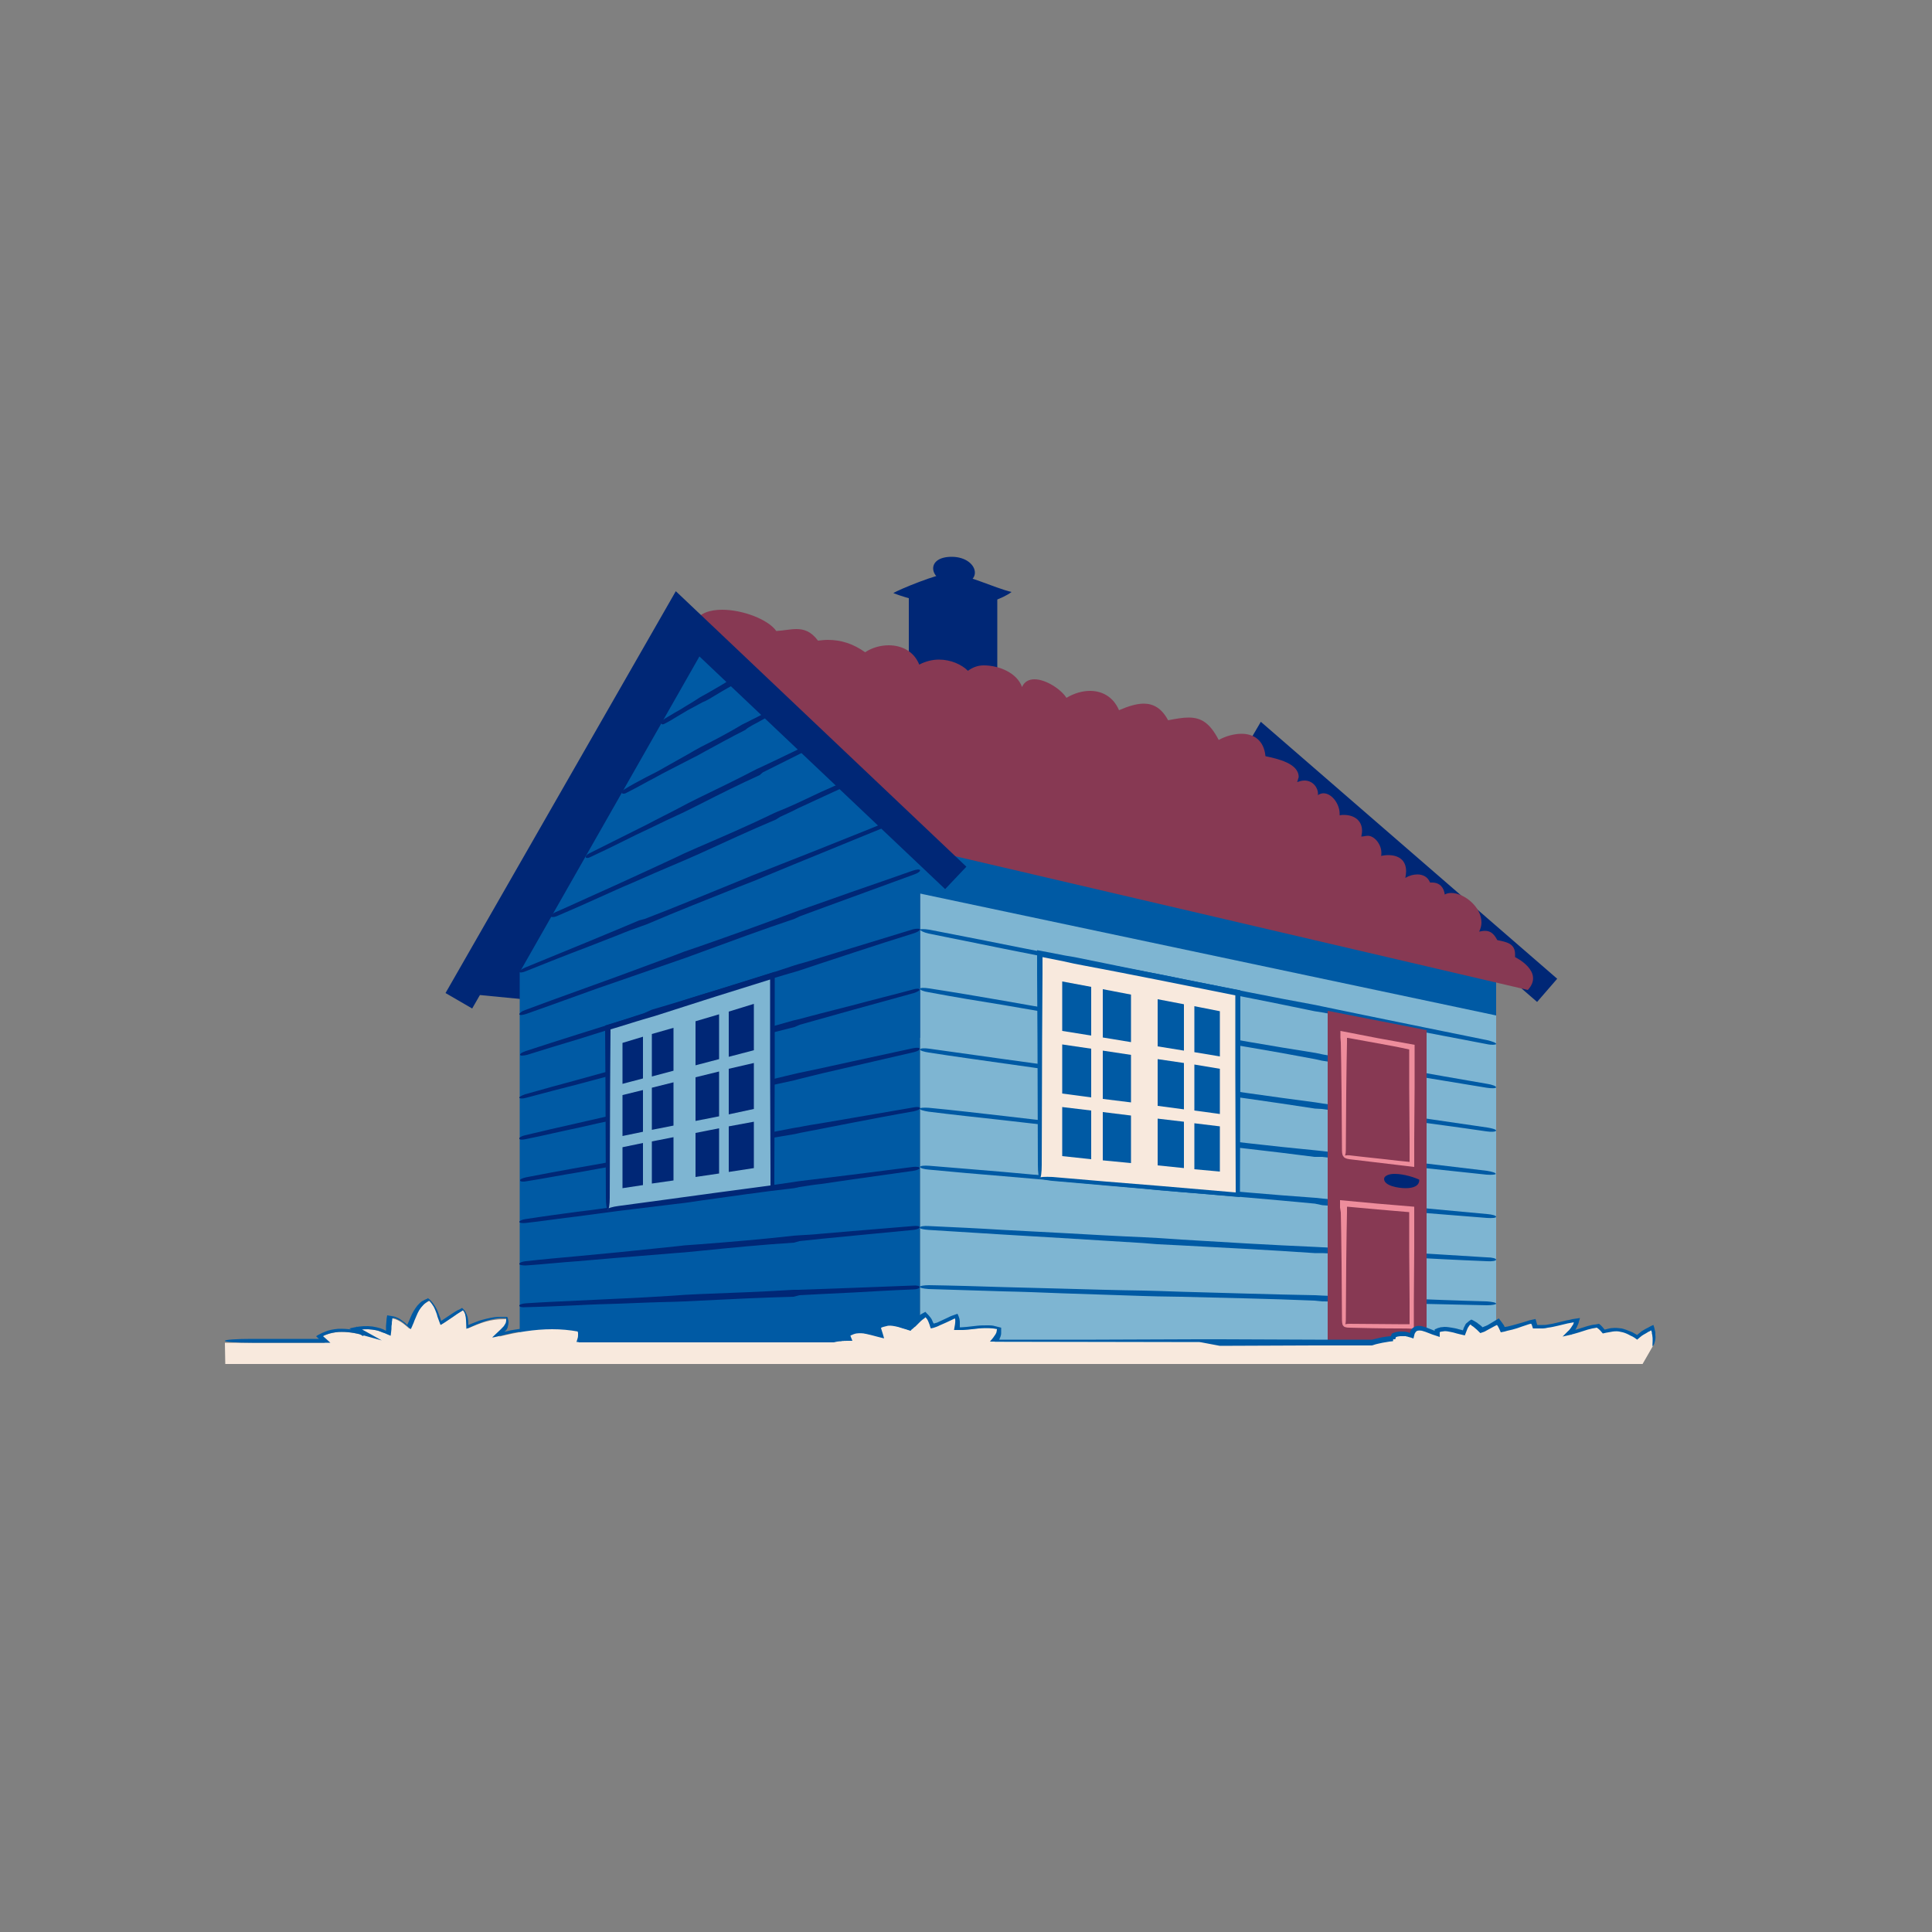 <?xml version="1.0" encoding="utf-8"?>
<!-- Generator: Adobe Illustrator 27.6.1, SVG Export Plug-In . SVG Version: 6.00 Build 0)  -->
<svg version="1.1" id="Layer_1" xmlns="http://www.w3.org/2000/svg" xmlns:xlink="http://www.w3.org/1999/xlink" x="0px" y="0px"
	 viewBox="0 0 500 500" style="enable-background:new 0 0 500 500;" xml:space="preserve">
<rect x="0" y="0" width="500" height="500" fill="#808080" stroke="none"/>
<style type="text/css">
	.st0{fill:#002776;}
	.st1{fill:#7EB5D2;}
	.st2{fill:none;}
	.st3{fill:#005AA4;}
	.st4{fill:#873953;}
	.st5{fill:#EE8D9C;}
	.st6{fill:#F8E9DD;}
</style>
<g>
	<g>
		<g>
			<g>
				<path class="st0" d="M235.2,180.7v-27.1l8.3-3.5c-1.3-0.8-2-1.9-2-3c0-1.6,1.5-3,4.8-3c3.7,0,6,2.1,6,4.1c0,1-0.6,2-2,2.5
					l7.8,1.8v29"/>
			</g>
			<g>
				<path class="st0" d="M244.2,157.3c-4.3-1.4-8.9-2.2-13-3.8c1.3-0.9,11.7-5.1,14.2-5.1c0,0,0,0,0.1,0c4.6,0.1,11.6,3.7,16.3,4.8
					c-2.7,2-6.7,2.9-10,4"/>
			</g>
		</g>
		<g>
			<path class="st0" d="M123,257.4l186.1,18.1l-124.3-104c0,0-7.1-15.6-9-12.1"/>
		</g>
		<g>
			<polygon class="st0" points="397.8,259.3 328.4,199.2 302,244.2 295.1,240.1 326.3,186.8 403,253.3 			"/>
		</g>
		<g>
			<g>
				<polygon class="st1" points="387.2,348.5 238.1,348.5 238.1,209.8 387.2,247.9 				"/>
			</g>
			<g>
				<g>
					<line class="st2" x1="238.3" y1="224.3" x2="237.9" y2="226.1"/>
				</g>
				<g>
					<line class="st2" x1="387" y1="260" x2="387.4" y2="258.1"/>
				</g>
				<g>
					<path class="st3" d="M342,249.6c2.8,0.6,5.5,1.2,8.2,1.8l11.9,2.6c7.5,1.7,15,3.3,22.5,5c1.3,0.3,2.4,0.3,2.5,0
						c0.1-0.3-1-0.7-2.3-1c-7.5-1.7-15.1-3.5-22.6-5.3l-11.7-2.7c-2.7-0.6-5.5-1.3-8.2-1.9l-1.9-0.5c-11.5-2.5-23.3-5.2-34.7-7.8
						l-5.9-1.4l-3.8-0.8c-7-1.5-14-3.1-21.1-4.6c-5.1-1.1-10.1-2.3-15.2-3.4c-6.3-1.4-12.8-2.9-19.3-4.3c-1.3-0.3-2.4-0.3-2.5,0
						s0.9,0.7,2.2,1c6.4,1.5,13,3,19.3,4.4c5,1.1,10.1,2.3,15.1,3.5c7,1.6,14.1,3.3,21.1,4.9l3.7,0.9l6,1.3
						c11.4,2.5,23.2,5.1,34.7,7.9L342,249.6z"/>
				</g>
			</g>
			<g>
				<g>
					<line class="st2" x1="238.3" y1="239.7" x2="237.9" y2="241.5"/>
				</g>
				<g>
					<line class="st2" x1="387" y1="271.1" x2="387.4" y2="269.3"/>
				</g>
				<g>
					<path class="st3" d="M342.1,262c2.8,0.5,5.5,1,8.2,1.6l11.9,2.3c7.5,1.4,15,2.9,22.5,4.3c1.3,0.3,2.4,0.2,2.5,0
						c0.1-0.3-1-0.7-2.3-1c-7.5-1.5-15.1-3.1-22.6-4.6l-11.7-2.4c-2.7-0.6-5.5-1.1-8.2-1.7l-1.9-0.4c-11.5-2.1-23.3-4.5-34.7-6.8
						l-5.9-1.2l-3.8-0.7c-7-1.3-14-2.7-21.1-4c-5.1-1-10.1-2-15.2-3c-6.3-1.3-12.8-2.5-19.3-3.8c-1.3-0.2-2.4-0.2-2.4,0
						s0.9,0.7,2.2,1c6.4,1.3,13,2.6,19.3,3.9c5,1,10.1,2,15.1,3c7,1.4,14.1,2.9,21.1,4.3l3.7,0.8l6,1.2c11.4,2.2,23.2,4.5,34.7,6.9
						L342.1,262z"/>
				</g>
			</g>
			<g>
				<g>
					<line class="st2" x1="238.2" y1="255.1" x2="237.9" y2="256.9"/>
				</g>
				<g>
					<line class="st2" x1="387" y1="282.3" x2="387.3" y2="280.5"/>
				</g>
				<g>
					<path class="st3" d="M342.1,274.5c2.7,0.4,5.5,0.9,8.2,1.3l11.9,2c7.5,1.2,15,2.5,22.5,3.7c1.3,0.2,2.4,0.2,2.5-0.1
						c0-0.3-1-0.7-2.3-0.9c-7.5-1.3-15.1-2.6-22.6-4l-11.7-2.1c-2.7-0.5-5.5-1-8.2-1.5l-1.9-0.4c-11.5-1.8-23.3-3.9-34.7-5.9l-5.9-1
						l-3.8-0.6c-7-1.1-14-2.3-21.1-3.4c-5.1-0.8-10.1-1.7-15.2-2.6c-6.3-1.1-12.8-2.2-19.3-3.2c-1.3-0.2-2.4-0.2-2.4,0.1
						c0,0.3,0.9,0.7,2.3,0.9c6.4,1.2,13,2.3,19.3,3.3c5,0.9,10.1,1.7,15.1,2.6c7,1.2,14.1,2.5,21.1,3.7l3.7,0.7l6,1
						c11.4,1.9,23.2,3.8,34.7,6L342.1,274.5z"/>
				</g>
			</g>
			<g>
				<g>
					<line class="st2" x1="238.2" y1="270.5" x2="238" y2="272.3"/>
				</g>
				<g>
					<line class="st2" x1="387.1" y1="293.5" x2="387.3" y2="291.6"/>
				</g>
				<g>
					<path class="st3" d="M342.1,287c2.7,0.4,5.5,0.7,8.2,1.1l11.9,1.6c7.5,1,15,2,22.5,3.1c1.3,0.2,2.4,0.1,2.5-0.2
						c0-0.3-1-0.6-2.3-0.8c-7.5-1.1-15.1-2.2-22.6-3.3l-11.7-1.7c-2.7-0.4-5.5-0.8-8.2-1.2l-1.9-0.3c-11.5-1.5-23.3-3.2-34.7-4.9
						l-5.9-0.9l-3.8-0.5c-7-0.9-14-1.9-21.1-2.8c-5.1-0.7-10.1-1.4-15.2-2.1c-6.3-0.9-12.8-1.8-19.3-2.7c-1.3-0.2-2.4-0.1-2.4,0.2
						s1,0.6,2.3,0.8c6.4,1,13,1.9,19.3,2.8c5,0.7,10.1,1.4,15.1,2.2c7,1,14.1,2.1,21.1,3.1l3.7,0.6l6,0.8c11.4,1.6,23.1,3.2,34.7,5
						L342.1,287z"/>
				</g>
			</g>
			<g>
				<g>
					<line class="st2" x1="238.2" y1="285.9" x2="238" y2="287.8"/>
				</g>
				<g>
					<line class="st2" x1="387.1" y1="304.7" x2="387.3" y2="302.8"/>
				</g>
				<g>
					<path class="st3" d="M342.1,299.4c2.7,0.3,5.5,0.6,8.2,0.9l11.9,1.3c7.5,0.8,15,1.6,22.5,2.4c1.3,0.1,2.4,0,2.4-0.2
						c0-0.3-1-0.6-2.3-0.8c-7.5-0.9-15.1-1.8-22.6-2.7l-11.7-1.4c-2.7-0.3-5.5-0.7-8.2-1l-1.9-0.2c-11.5-1.1-23.3-2.5-34.7-3.9
						l-5.9-0.7l-3.8-0.4c-7-0.7-14-1.5-21.1-2.2c-5.1-0.5-10.1-1.1-15.2-1.7c-6.3-0.7-12.8-1.5-19.3-2.1c-1.3-0.1-2.4,0-2.4,0.2
						c0,0.3,1,0.6,2.3,0.8c6.4,0.8,13,1.5,19.3,2.2c5,0.6,10.1,1.1,15.1,1.8c7,0.8,14.1,1.7,21.1,2.5l3.7,0.5l6,0.7
						c11.4,1.2,23.1,2.5,34.7,4L342.1,299.4z"/>
				</g>
			</g>
			<g>
				<g>
					<line class="st2" x1="238.2" y1="301.3" x2="238" y2="303.2"/>
				</g>
				<g>
					<line class="st2" x1="387.1" y1="315.9" x2="387.3" y2="314"/>
				</g>
				<g>
					<path class="st3" d="M342.2,311.9c2.7,0.2,5.5,0.4,8.2,0.6l11.9,0.9c7.5,0.6,15,1.2,22.5,1.8c1.3,0.1,2.4,0,2.4-0.3
						c0-0.3-1-0.6-2.3-0.7c-7.5-0.7-15.1-1.4-22.6-2.1l-11.7-1.1c-2.7-0.3-5.5-0.5-8.2-0.8l-1.9-0.2c-11.5-0.8-23.3-1.9-34.7-2.9
						l-5.9-0.5l-3.8-0.3c-7-0.5-14-1.1-21.1-1.7c-5.1-0.4-10.1-0.8-15.2-1.3c-6.3-0.5-12.8-1.1-19.3-1.6c-1.3-0.1-2.4,0-2.4,0.3
						s1,0.6,2.3,0.7c6.4,0.6,13,1.2,19.3,1.7c5,0.4,10.1,0.9,15.1,1.3c7,0.6,14.1,1.3,21.1,1.9l3.7,0.4l6,0.5
						c11.4,0.9,23.1,1.9,34.7,3L342.2,311.9z"/>
				</g>
			</g>
			<g>
				<g>
					<line class="st2" x1="238.1" y1="316.7" x2="238" y2="318.6"/>
				</g>
				<g>
					<line class="st2" x1="387.1" y1="327.1" x2="387.2" y2="325.2"/>
				</g>
				<g>
					<path class="st3" d="M342.2,324.3c2.7,0.1,5.5,0.3,8.2,0.4l11.9,0.6c7.5,0.4,15,0.8,22.5,1.1c1.3,0.1,2.4-0.1,2.4-0.4
						c0-0.3-1-0.6-2.4-0.6c-7.5-0.5-15.1-0.9-22.6-1.4l-11.7-0.7c-2.7-0.2-5.5-0.4-8.2-0.5l-1.9-0.1c-11.5-0.5-23.3-1.2-34.7-1.9
						l-5.9-0.4l-3.8-0.2c-7-0.3-14-0.7-21.1-1.1c-5.1-0.3-10.1-0.5-15.2-0.8c-6.3-0.4-12.8-0.7-19.3-1c-1.3-0.1-2.4,0.1-2.4,0.4
						c0,0.3,1,0.5,2.3,0.6c6.4,0.4,13,0.8,19.3,1.2c5,0.3,10.1,0.6,15.1,0.9c7,0.4,14.1,0.9,21.1,1.3l3.7,0.3l6,0.3
						c11.4,0.6,23.1,1.2,34.7,2L342.2,324.3z"/>
				</g>
			</g>
			<g>
				<g>
					<line class="st2" x1="238.1" y1="332.1" x2="238.1" y2="334"/>
				</g>
				<g>
					<line class="st2" x1="387.2" y1="338.2" x2="387.2" y2="336.3"/>
				</g>
				<g>
					<path class="st3" d="M342.2,336.8c2.7,0,5.5,0.1,8.2,0.2l11.9,0.3c7.5,0.2,15,0.3,22.5,0.5c1.3,0,2.4-0.2,2.4-0.4
						c0-0.3-1-0.5-2.4-0.6c-7.5-0.2-15.1-0.5-22.6-0.8l-11.7-0.4c-2.7-0.1-5.5-0.2-8.2-0.3l-1.9-0.1c-11.5-0.2-23.3-0.6-34.7-0.9
						l-5.9-0.2l-3.8-0.1c-7-0.1-14-0.3-21.1-0.5c-5.1-0.1-10.1-0.3-15.2-0.4c-6.3-0.2-12.8-0.4-19.3-0.5c-1.3,0-2.3,0.2-2.4,0.4
						c0,0.3,1,0.5,2.3,0.6c6.4,0.2,13,0.4,19.3,0.6c5,0.1,10.1,0.3,15.1,0.5c7,0.2,14.1,0.5,21.1,0.7l3.7,0.1l6,0.1
						c11.4,0.3,23.1,0.5,34.7,1L342.2,336.8z"/>
				</g>
			</g>
			<g>
				<g>
					<line class="st2" x1="238.1" y1="347.5" x2="238.1" y2="349.4"/>
				</g>
				<g>
					<line class="st2" x1="387.2" y1="349.4" x2="387.2" y2="347.5"/>
				</g>
				<g>
					<path class="st3" d="M342.2,349.2c2.7,0,5.5-0.1,8.2-0.1l11.9-0.1c7.5,0,15-0.1,22.5-0.1c1.3,0,2.4-0.2,2.4-0.5
						s-1.1-0.5-2.4-0.5c-7.5,0-15.1-0.1-22.6-0.1l-11.7-0.1c-2.7,0-5.5,0-8.2-0.1l-1.9,0c-11.5,0.2-23.3,0.1-34.7,0.1l-5.9,0l-3.8,0
						c-7,0.1-14,0.1-21.1,0.1c-5.1,0-10.1,0-15.2,0c-6.3,0-12.8,0-19.2,0.1c-1.3,0-2.3,0.2-2.3,0.5s1,0.5,2.3,0.5
						c6.4,0.1,13,0.1,19.3,0.1c5,0,10.1,0,15.1,0c7,0,14.1,0.1,21.1,0.1l3.7,0l6,0c11.4-0.1,23.1-0.1,34.7,0.1L342.2,349.2z"/>
				</g>
			</g>
			<g>
				<g>
					<polygon class="st4" points="343.6,348.5 369.2,348.5 369.2,266.6 343.6,261.6 					"/>
				</g>
				<g>
					<g>
						<line class="st2" x1="347.9" y1="298.3" x2="347.7" y2="300.2"/>
					</g>
					<g>
						<line class="st2" x1="346.8" y1="299.3" x2="348.7" y2="299.3"/>
					</g>
					<g>
						<path class="st5" d="M347,269.8c0,1.8,0.1,3.6,0.1,5.4l0.1,7.8l0.1,14.7c0,0.9,0.2,1.6,0.5,1.6s0.5-0.7,0.5-1.6l0.1-14.8
							l0.1-7.7l0.1-5.4l0-0.6l0-0.3c0-0.1,0-0.1,0-0.1l0-0.2l0.2,0l1.1,0.2l2.2,0.4l4.4,0.8c2.8,0.5,5.5,1,8.2,1.6
							c0,1.1,0,2.2,0,3.2l0,3.9l0,2.5c0,4.6,0.1,9.2,0.1,13.8l0,5.7l-3-0.3c-4.1-0.5-8.4-0.9-12.5-1.4c-0.9-0.1-1.6,0.1-1.6,0.3
							s0.6,0.6,1.5,0.7c4.2,0.5,8.4,1,12.6,1.5c1.4,0.2,2.8,0.3,4.2,0.5c0-2.3,0-4.6,0-7l0.1-13.8l0-2.4l0-3.9c0-1.5,0-2.9,0-4.5
							c-3.1-0.6-6.3-1.1-9.4-1.7c-3.3-0.6-6.5-1.3-9.8-1.9c0,0.6,0,1.1,0,1.7L347,269.8z"/>
					</g>
				</g>
				<g>
					<g>
						<line class="st2" x1="347.8" y1="342.2" x2="347.7" y2="344.1"/>
					</g>
					<g>
						<line class="st2" x1="346.8" y1="343.2" x2="348.7" y2="343.2"/>
					</g>
					<g>
						<path class="st5" d="M347,313.8c0,1.8,0.1,3.6,0.1,5.4l0.1,7.7l0.1,14.7c0,0.9,0.2,1.6,0.5,1.6s0.5-0.7,0.5-1.6l0.1-14.8
							l0.1-7.7l0.1-5.4l0-1.2l0-0.2l0.1,0l0,0c0,0,0,0,0.1,0l1.1,0.1l2.2,0.2l4.4,0.4c2.7,0.2,5.5,0.5,8.2,0.7c0,1.1,0,2.2,0,3.2
							l0,3.9l0,2.5c0,4.6,0.1,9.1,0.1,13.7l0,5.7l-3,0c-4.1,0-8.4-0.1-12.6-0.1c-0.9,0-1.5,0.2-1.5,0.5c0,0.3,0.7,0.5,1.5,0.5
							c4.2,0.1,8.5,0.2,12.6,0.2c1.4,0,2.8,0,4.1,0.1c0-2.3,0-4.6,0-6.9l0.1-13.8l0-2.4l0-3.9c0-1.5,0-3,0-4.6
							c-3.1-0.3-6.3-0.5-9.5-0.8c-3.2-0.3-6.5-0.6-9.7-0.9c0,0.6,0,1.2,0,1.9L347,313.8z"/>
					</g>
				</g>
			</g>
			<g>
				<g>
					<g>
						<polygon class="st6" points="269.1,304.9 320.5,309.2 320.5,257 269.1,246.8 						"/>
					</g>
					<g>
						<g>
							<line class="st2" x1="269.2" y1="303.9" x2="269.1" y2="305.8"/>
						</g>
						<g>
							<line class="st2" x1="268.2" y1="304.9" x2="270.1" y2="304.9"/>
						</g>
						<g>
							<path class="st3" d="M275.7,247.3c-2.4-0.5-4.8-0.9-7.3-1.4c0,2.1,0,4.1,0,6.2l0.1,17.1c0,10.8,0.1,21.5,0.1,32.3
								c0,1.9,0.2,3.4,0.5,3.4s0.5-1.5,0.5-3.4c0-10.8,0.1-21.7,0.1-32.5l0.1-16.9l0-4.4l5.5,1.1l2.7,0.6c7,1.3,14.1,2.7,21.2,4.1
								c6.9,1.4,13.7,2.7,20.5,4.1c0,2.1,0,4.1,0,6.1l0,8.5l0,5.5c0,10.1,0.1,20.1,0.1,30.3l0,0.6l-19.8-1.7
								c-9-0.7-18.4-1.5-27.6-2.3c-1.9-0.1-3.4,0-3.4,0.2s1.4,0.6,3.3,0.8c9.2,0.8,18.6,1.6,27.6,2.4c7,0.6,14,1.2,21,1.8
								c0-0.7,0-1.3,0-2l0.1-30.3l0-5.3l0-8.6c0-2.4,0-4.8,0-7.3c-7.2-1.4-14.4-2.8-21.7-4.3c-7.1-1.4-14.2-2.9-21.2-4.3
								L275.7,247.3z"/>
						</g>
					</g>
				</g>
				<g>
					<g>
						<g>
							<polygon class="st3" points="306.4,271.9 299.6,270.8 299.6,258.6 306.4,259.9 							"/>
						</g>
						<g>
							<polygon class="st3" points="306.4,287.1 299.6,286.2 299.6,274.1 306.4,275.1 							"/>
						</g>
						<g>
							<polygon class="st3" points="306.4,302.3 299.6,301.6 299.6,289.5 306.4,290.3 							"/>
						</g>
						<g>
							<polygon class="st3" points="315.7,273.4 309.1,272.3 309.1,260.4 315.7,261.7 							"/>
						</g>
						<g>
							<polygon class="st3" points="315.7,288.3 309.1,287.4 309.1,275.5 315.7,276.6 							"/>
						</g>
						<g>
							<polygon class="st3" points="315.7,303.2 309.1,302.6 309.1,290.7 315.7,291.5 							"/>
						</g>
					</g>
					<g>
						<g>
							<polygon class="st3" points="282.4,268 274.9,266.8 274.9,254 282.4,255.4 							"/>
						</g>
						<g>
							<polygon class="st3" points="282.4,284 274.9,283 274.9,270.3 282.4,271.4 							"/>
						</g>
						<g>
							<polygon class="st3" points="282.4,300 274.9,299.2 274.9,286.5 282.4,287.4 							"/>
						</g>
						<g>
							<polygon class="st3" points="292.7,269.7 285.4,268.5 285.4,256 292.7,257.4 							"/>
						</g>
						<g>
							<polygon class="st3" points="292.7,285.3 285.4,284.4 285.4,271.9 292.7,273 							"/>
						</g>
						<g>
							<polygon class="st3" points="292.7,301 285.4,300.3 285.4,287.8 292.7,288.7 							"/>
						</g>
					</g>
				</g>
			</g>
			<g>
				<polygon class="st3" points="387.2,262.8 235.5,230.7 238.1,205 387.2,252.5 				"/>
			</g>
		</g>
		<g>
			<g>
				<polygon class="st3" points="238.1,209.8 238.1,348.5 134.5,348.5 134.5,251.6 186.3,160.6 				"/>
			</g>
			<g>
				<g>
					<line class="st2" x1="238.4" y1="210.6" x2="237.7" y2="208.9"/>
				</g>
				<g>
					<line class="st2" x1="134.1" y1="250.7" x2="134.8" y2="252.5"/>
				</g>
				<g>
					<path class="st0" d="M165.4,238.2c-1.9,0.8-3.8,1.6-5.7,2.4l-8.2,3.4c-5.2,2.1-10.4,4.3-15.6,6.4c-0.9,0.4-1.6,0.9-1.5,1.1
						c0.1,0.3,0.9,0.2,1.8-0.2c5.2-2.1,10.5-4.2,15.8-6.2l8.2-3.2c1.9-0.8,3.8-1.5,5.8-2.2l1.4-0.5c7.9-3.4,16.1-6.6,24.1-9.8
						l4.1-1.6l2.6-1.1c4.8-2,9.7-4,14.6-6c3.5-1.4,7-2.9,10.5-4.3c4.4-1.8,8.9-3.6,13.4-5.5c0.9-0.4,1.5-0.9,1.4-1.1
						s-0.9-0.2-1.8,0.2c-4.5,1.8-9,3.6-13.4,5.4c-3.5,1.4-7,2.8-10.5,4.2c-4.9,1.9-9.8,3.9-14.7,5.8l-2.6,1l-4.1,1.7
						c-7.9,3.2-16,6.6-24.1,9.7L165.4,238.2z"/>
				</g>
			</g>
			<g>
				<g>
					<line class="st2" x1="142.3" y1="236.3" x2="143.1" y2="238"/>
				</g>
				<g>
					<line class="st2" x1="227.5" y1="200.2" x2="226.7" y2="198.4"/>
				</g>
				<g>
					<path class="st0" d="M201.9,211.4c1.5-0.7,3.1-1.4,4.6-2.2l6.7-3.1c4.2-1.9,8.4-3.9,12.7-5.8c0.7-0.3,1.3-0.8,1.1-1.1
						c-0.1-0.2-0.8-0.2-1.6,0.1c-4.3,1.9-8.6,3.7-12.8,5.6L206,208c-1.6,0.7-3.1,1.4-4.7,2l-1.1,0.5c-6.4,3.1-13.1,6-19.6,8.8
						l-3.4,1.5l-2.1,1c-3.9,1.8-7.9,3.7-11.9,5.5c-2.8,1.3-5.7,2.6-8.6,3.9c-3.6,1.6-7.2,3.3-10.9,4.9c-0.7,0.3-1.2,0.8-1.1,1.1
						c0.1,0.2,0.8,0.2,1.5-0.1c3.7-1.6,7.4-3.2,10.9-4.8c2.9-1.3,5.7-2.6,8.6-3.8c4-1.8,8-3.5,12-5.2l2.1-0.9l3.4-1.5
						c6.4-2.9,13-6,19.7-8.8L201.9,211.4z"/>
				</g>
			</g>
			<g>
				<g>
					<line class="st2" x1="134.2" y1="261.5" x2="134.8" y2="263.2"/>
				</g>
				<g>
					<line class="st2" x1="238.4" y1="226.1" x2="237.8" y2="224.3"/>
				</g>
				<g>
					<path class="st0" d="M207.1,237.1c1.9-0.7,3.8-1.4,5.7-2.1l8.2-3c5.2-1.9,10.4-3.8,15.6-5.7c0.9-0.3,1.6-0.8,1.5-1.1
						c-0.1-0.3-0.9-0.2-1.8,0.1c-5.2,1.8-10.5,3.7-15.8,5.5l-8.2,2.9c-1.9,0.7-3.8,1.3-5.7,2l-1.4,0.5c-7.9,3-16.1,5.9-24.1,8.7
						l-4.1,1.4l-2.6,1c-4.9,1.8-9.7,3.6-14.6,5.4c-3.5,1.3-7,2.5-10.5,3.8c-4.4,1.6-8.9,3.2-13.4,4.9c-0.9,0.3-1.5,0.8-1.5,1.1
						c0.1,0.3,0.9,0.2,1.8-0.1c4.5-1.6,9-3.2,13.4-4.8c3.5-1.3,7-2.5,10.5-3.7c4.9-1.7,9.8-3.4,14.7-5.1l2.6-0.9l4.1-1.5
						c7.9-2.9,16-5.9,24.1-8.6L207.1,237.1z"/>
				</g>
			</g>
			<g>
				<g>
					<line class="st2" x1="134.2" y1="272.2" x2="134.8" y2="274"/>
				</g>
				<g>
					<line class="st2" x1="238.4" y1="241.5" x2="237.8" y2="239.7"/>
				</g>
				<g>
					<path class="st0" d="M207.1,251.1c1.9-0.6,3.8-1.3,5.7-1.9l8.2-2.7c5.2-1.7,10.4-3.4,15.6-5c0.9-0.3,1.6-0.8,1.5-1
						s-0.9-0.2-1.8,0c-5.2,1.6-10.5,3.2-15.7,4.8l-8.2,2.5c-1.9,0.6-3.8,1.2-5.7,1.7l-1.3,0.4c-8,2.7-16.1,5.2-24.1,7.6l-4.1,1.3
						l-2.6,0.9c-4.9,1.6-9.7,3.2-14.6,4.7c-3.5,1.1-7,2.2-10.5,3.3c-4.4,1.4-8.9,2.8-13.4,4.3c-0.9,0.3-1.6,0.7-1.5,1
						c0.1,0.3,0.9,0.2,1.8,0c4.5-1.4,9-2.8,13.4-4.1c3.5-1.1,7-2.2,10.5-3.3c4.9-1.5,9.8-3,14.7-4.5l2.6-0.8l4.1-1.3
						c7.9-2.5,16-5.2,24.1-7.5L207.1,251.1z"/>
				</g>
			</g>
			<g>
				<g>
					<line class="st2" x1="134.2" y1="283" x2="134.7" y2="284.8"/>
				</g>
				<g>
					<line class="st2" x1="238.3" y1="256.9" x2="237.8" y2="255.1"/>
				</g>
				<g>
					<path class="st0" d="M207,265.2c1.9-0.5,3.8-1.1,5.7-1.6l8.2-2.3c5.2-1.4,10.4-2.9,15.6-4.3c0.9-0.3,1.6-0.7,1.5-0.9
						c-0.1-0.3-0.9-0.3-1.8,0c-5.2,1.4-10.5,2.7-15.7,4.1l-8.2,2.1c-1.9,0.5-3.8,1-5.7,1.5l-1.3,0.3c-8,2.3-16.1,4.5-24.1,6.5
						l-4.1,1.1l-2.7,0.8c-4.9,1.4-9.7,2.7-14.6,4.1c-3.5,1-7,1.9-10.5,2.9c-4.4,1.2-8.9,2.4-13.4,3.7c-0.9,0.3-1.6,0.7-1.5,0.9
						s0.8,0.3,1.8,0c4.5-1.2,9-2.4,13.4-3.5c3.5-0.9,7-1.9,10.5-2.8c4.9-1.3,9.8-2.5,14.7-3.8l2.6-0.7l4.1-1.1
						c7.9-2.2,16-4.4,24.1-6.4L207,265.2z"/>
				</g>
			</g>
			<g>
				<g>
					<line class="st2" x1="134.3" y1="293.7" x2="134.7" y2="295.6"/>
				</g>
				<g>
					<line class="st2" x1="238.3" y1="272.3" x2="237.9" y2="270.5"/>
				</g>
				<g>
					<path class="st0" d="M207,279.2c1.9-0.5,3.8-0.9,5.7-1.4l8.2-1.9c5.2-1.2,10.4-2.4,15.6-3.6c0.9-0.2,1.6-0.6,1.5-0.9
						c-0.1-0.3-0.8-0.3-1.8-0.1c-5.2,1.1-10.5,2.3-15.7,3.4l-8.2,1.8c-1.9,0.4-3.8,0.8-5.7,1.2l-1.3,0.3c-8,2-16.2,3.7-24.1,5.4
						l-4.1,0.9l-2.7,0.6c-4.9,1.2-9.7,2.3-14.6,3.4c-3.5,0.8-7,1.6-10.5,2.4c-4.4,1-8.9,2-13.4,3.1c-0.9,0.2-1.6,0.6-1.5,0.9
						c0.1,0.3,0.8,0.3,1.7,0.1c4.5-0.9,9-2,13.4-2.9c3.5-0.8,7-1.6,10.5-2.3c4.9-1.1,9.8-2.1,14.7-3.1l2.6-0.5l4.1-1
						c7.9-1.8,16.1-3.7,24.1-5.4L207,279.2z"/>
				</g>
			</g>
			<g>
				<g>
					<line class="st2" x1="181.6" y1="167" x2="182.6" y2="168.6"/>
				</g>
				<g>
					<line class="st2" x1="189.7" y1="164.2" x2="188.7" y2="162.6"/>
				</g>
				<g>
					<path class="st0" d="M187.5,165.4c0.1-0.1,0.2-0.2,0.4-0.3l0.5-0.4c0.3-0.3,0.7-0.5,1-0.8c0.1,0,0-0.3-0.2-0.5
						c-0.1-0.2-0.3-0.4-0.4-0.4c-0.4,0.2-0.8,0.4-1.1,0.6l-0.6,0.3c-0.1,0.1-0.3,0.1-0.4,0.2l-0.1,0c-0.5,0.5-1.1,0.8-1.6,1.1
						l-0.3,0.2l-0.2,0.2c-0.3,0.3-0.6,0.5-0.9,0.8c-0.2,0.2-0.5,0.3-0.7,0.5c-0.3,0.2-0.6,0.4-0.9,0.6c-0.1,0,0,0.3,0.2,0.5
						s0.3,0.4,0.4,0.4c0.3-0.1,0.6-0.3,0.9-0.5c0.2-0.1,0.5-0.3,0.7-0.4c0.3-0.2,0.7-0.3,1.1-0.5l0.2-0.1l0.3-0.2
						C186.3,166.1,186.8,165.7,187.5,165.4L187.5,165.4z"/>
				</g>
			</g>
			<g>
				<g>
					<line class="st2" x1="170.7" y1="186.3" x2="171.6" y2="188"/>
				</g>
				<g>
					<line class="st2" x1="198.3" y1="172.4" x2="197.4" y2="170.8"/>
				</g>
				<g>
					<path class="st0" d="M190.2,177c0.5-0.3,1-0.6,1.4-0.9l2.1-1.3c1.3-0.8,2.6-1.6,4-2.5c0.2-0.1,0.3-0.5,0.2-0.7
						c-0.1-0.2-0.4-0.3-0.7-0.2c-1.4,0.8-2.7,1.5-4.1,2.2l-2.1,1.2c-0.5,0.3-1,0.5-1.5,0.8l-0.4,0.2c-2,1.3-4.1,2.5-6.2,3.7
						l-1.1,0.6l-0.7,0.4c-1.2,0.8-2.5,1.6-3.7,2.3c-0.9,0.6-1.8,1.1-2.7,1.6c-1.1,0.7-2.3,1.3-3.4,2.1c-0.2,0.1-0.3,0.4-0.2,0.7
						s0.4,0.3,0.7,0.2c1.2-0.6,2.4-1.3,3.5-2c0.9-0.5,1.8-1.1,2.7-1.6c1.3-0.7,2.6-1.4,3.9-2.1l0.7-0.3l1.1-0.6
						c2-1.2,4.1-2.5,6.2-3.6L190.2,177z"/>
				</g>
			</g>
			<g>
				<g>
					<line class="st2" x1="160.5" y1="204.2" x2="161.4" y2="205.9"/>
				</g>
				<g>
					<line class="st2" x1="207.5" y1="181.1" x2="206.6" y2="179.4"/>
				</g>
				<g>
					<path class="st0" d="M193.5,188.4c0.8-0.5,1.7-1,2.5-1.4l3.6-2c2.3-1.3,4.6-2.6,6.9-3.8c0.4-0.2,0.6-0.6,0.5-0.8s-0.6-0.3-1,0
						c-2.3,1.2-4.7,2.4-7,3.6l-3.7,1.9c-0.9,0.4-1.7,0.9-2.6,1.3l-0.6,0.3c-3.5,2.1-7.1,4-10.7,5.8l-1.8,1l-1.2,0.7
						c-2.1,1.2-4.3,2.4-6.4,3.6c-1.5,0.9-3.1,1.7-4.7,2.5c-1.9,1-4,2.1-5.9,3.3c-0.4,0.2-0.6,0.6-0.5,0.8c0.1,0.2,0.5,0.3,1,0.1
						c2-1,4-2.1,6-3.2c1.6-0.8,3.1-1.7,4.7-2.5c2.2-1.1,4.4-2.3,6.6-3.4l1.2-0.6l1.8-1c3.5-1.9,7.1-3.9,10.7-5.7L193.5,188.4z"/>
				</g>
			</g>
			<g>
				<g>
					<line class="st2" x1="151.1" y1="220.8" x2="151.9" y2="222.5"/>
				</g>
				<g>
					<line class="st2" x1="217.1" y1="190.3" x2="216.3" y2="188.6"/>
				</g>
				<g>
					<path class="st0" d="M197.4,199.9c1.2-0.6,2.4-1.2,3.6-1.8l5.2-2.6c3.3-1.7,6.5-3.3,9.8-5c0.6-0.3,0.9-0.7,0.8-1
						s-0.7-0.2-1.3,0.1c-3.3,1.6-6.6,3.2-9.9,4.8l-5.2,2.5c-1.2,0.6-2.4,1.1-3.6,1.7l-0.9,0.4c-5,2.6-10.1,5.1-15.1,7.5l-2.6,1.3
						l-1.7,0.9c-3,1.6-6.1,3.1-9.1,4.7c-2.2,1.1-4.4,2.2-6.6,3.3c-2.8,1.4-5.6,2.8-8.4,4.2c-0.6,0.3-0.9,0.7-0.8,1
						c0.1,0.2,0.7,0.2,1.2-0.1c2.8-1.3,5.7-2.7,8.5-4.1c2.2-1.1,4.4-2.2,6.6-3.2c3.1-1.5,6.2-3,9.3-4.4l1.6-0.8l2.6-1.3
						c4.9-2.5,10.1-5.1,15.2-7.4L197.4,199.9z"/>
				</g>
			</g>
			<g>
				<g>
					<line class="st2" x1="134.3" y1="304.5" x2="134.7" y2="306.3"/>
				</g>
				<g>
					<line class="st2" x1="238.3" y1="287.8" x2="237.9" y2="285.9"/>
				</g>
				<g>
					<path class="st0" d="M207,293.2c1.9-0.4,3.8-0.7,5.7-1.1l8.2-1.6c5.2-1,10.4-2,15.6-2.9c0.9-0.2,1.6-0.5,1.6-0.8
						c0-0.3-0.8-0.4-1.7-0.2c-5.2,0.9-10.5,1.8-15.7,2.7l-8.2,1.4c-1.9,0.3-3.8,0.6-5.7,1l-1.3,0.2c-8,1.6-16.2,3-24.1,4.4l-4.1,0.7
						l-2.7,0.5c-4.9,0.9-9.7,1.9-14.6,2.8c-3.5,0.7-7,1.3-10.5,1.9c-4.4,0.8-8.9,1.6-13.4,2.5c-0.9,0.2-1.6,0.5-1.5,0.8
						c0,0.3,0.8,0.4,1.7,0.2c4.5-0.7,9-1.6,13.4-2.3c3.5-0.6,7-1.3,10.5-1.9c4.9-0.9,9.8-1.7,14.7-2.5l2.6-0.4l4.1-0.8
						c7.9-1.5,16.1-3,24.1-4.3L207,293.2z"/>
				</g>
			</g>
			<g>
				<g>
					<line class="st2" x1="134.4" y1="315.2" x2="134.6" y2="317.1"/>
				</g>
				<g>
					<line class="st2" x1="238.2" y1="303.2" x2="238" y2="301.3"/>
				</g>
				<g>
					<path class="st0" d="M206.9,307.2c1.9-0.3,3.8-0.6,5.7-0.8l8.2-1.2c5.2-0.7,10.4-1.5,15.6-2.2c0.9-0.1,1.6-0.5,1.6-0.7
						c0-0.3-0.8-0.4-1.7-0.3c-5.2,0.7-10.5,1.3-15.7,2l-8.2,1c-1.9,0.2-3.8,0.5-5.7,0.7l-1.3,0.2c-8,1.2-16.2,2.3-24.1,3.3l-4.1,0.5
						l-2.7,0.4c-4.9,0.7-9.7,1.4-14.6,2.1c-3.5,0.5-7,1-10.5,1.4c-4.4,0.6-8.9,1.2-13.4,1.9c-0.9,0.1-1.6,0.5-1.6,0.7
						c0,0.3,0.8,0.4,1.7,0.3c4.5-0.5,9-1.2,13.4-1.7c3.5-0.5,7-0.9,10.5-1.4c4.9-0.6,9.8-1.2,14.7-1.8l2.6-0.3l4.1-0.6
						c7.9-1.1,16.1-2.3,24.1-3.2L206.9,307.2z"/>
				</g>
			</g>
			<g>
				<g>
					<line class="st2" x1="134.4" y1="326" x2="134.6" y2="327.9"/>
				</g>
				<g>
					<line class="st2" x1="238.2" y1="318.6" x2="238" y2="316.7"/>
				</g>
				<g>
					<path class="st0" d="M206.9,321.2c1.9-0.2,3.8-0.4,5.7-0.6l8.2-0.8c5.2-0.5,10.4-1,15.6-1.5c0.9-0.1,1.6-0.4,1.6-0.7
						c0-0.3-0.8-0.4-1.7-0.3c-5.2,0.4-10.5,0.9-15.7,1.3l-8.2,0.7c-1.9,0.2-3.8,0.3-5.7,0.4l-1.3,0.1c-8,0.9-16.2,1.6-24.1,2.2
						l-4.1,0.3l-2.7,0.3c-4.9,0.5-9.7,1-14.6,1.5c-3.5,0.3-7,0.7-10.5,1c-4.4,0.4-8.9,0.8-13.4,1.3c-0.9,0.1-1.6,0.4-1.6,0.7
						c0,0.3,0.8,0.4,1.7,0.4c4.5-0.3,9-0.8,13.4-1.1c3.5-0.3,7-0.6,10.5-0.9c4.9-0.4,9.8-0.8,14.7-1.2l2.6-0.2l4.1-0.4
						c7.9-0.8,16.1-1.6,24.1-2.1L206.9,321.2z"/>
				</g>
			</g>
			<g>
				<g>
					<line class="st2" x1="134.4" y1="336.8" x2="134.5" y2="338.6"/>
				</g>
				<g>
					<line class="st2" x1="238.1" y1="334" x2="238" y2="332.1"/>
				</g>
				<g>
					<path class="st0" d="M206.9,335.2c1.9-0.1,3.8-0.2,5.7-0.3l8.2-0.4c5.2-0.3,10.4-0.6,15.6-0.8c0.9,0,1.6-0.3,1.6-0.6
						s-0.8-0.5-1.7-0.4c-5.2,0.2-10.5,0.4-15.7,0.6l-8.2,0.3c-1.9,0.1-3.8,0.1-5.7,0.2l-1.3,0c-8,0.5-16.2,0.8-24.1,1.1l-4.1,0.2
						l-2.7,0.2c-4.9,0.3-9.7,0.6-14.6,0.8c-3.5,0.2-7,0.3-10.5,0.5c-4.4,0.2-8.9,0.4-13.4,0.7c-0.9,0.1-1.6,0.3-1.6,0.6
						s0.7,0.5,1.6,0.4c4.5-0.1,9-0.3,13.4-0.5c3.5-0.2,7-0.3,10.5-0.4c4.9-0.2,9.8-0.4,14.7-0.5l2.6-0.1l4.1-0.2
						c7.9-0.4,16.1-0.8,24.1-1L206.9,335.2z"/>
				</g>
			</g>
			<g>
				<g>
					<g>
						<polygon class="st1" points="157.3,313.1 200,307.4 200,252.5 157.3,265.9 						"/>
					</g>
					<g>
						<g>
							<line class="st2" x1="157.2" y1="312.2" x2="157.5" y2="314"/>
						</g>
						<g>
							<line class="st2" x1="156.4" y1="313.1" x2="158.3" y2="313.1"/>
						</g>
						<g>
							<path class="st0" d="M166.7,262.2c-3.4,1.1-6.7,2.2-10.1,3.2l0,0.7l0.1,15.3c0,9.5,0.1,19.1,0.1,28.6c0,1.7,0.2,3,0.5,3
								s0.5-1.3,0.5-3c0-9.6,0.1-19.2,0.1-28.8l0.1-14.7l0-0.1c3.1-0.9,6.1-1.9,9.2-2.8l2.4-0.7c5.1-1.6,10.2-3.3,15.3-4.9
								c4.8-1.5,9.6-3,14.4-4.5c0,3.7,0,7.3,0,10.9l0,7.5l0,4.9c0,8.9,0.1,17.9,0.1,26.8l0,3.2l-15,2c-7.9,1.1-16.2,2.2-24.3,3.3
								c-1.6,0.2-2.9,0.6-2.9,0.9s1.4,0.3,3,0.1c8.1-1.1,16.4-2.2,24.3-3.2c5.3-0.7,10.6-1.4,15.9-2.1c0-1.4,0-2.8,0-4.2l0.1-26.9
								l0-4.7l0-7.6c0-4.2,0-8.5,0-12.9c-5.4,1.7-10.8,3.4-16.3,5.1c-5.2,1.6-10.3,3.2-15.5,4.7L166.7,262.2z"/>
						</g>
					</g>
				</g>
				<g>
					<g>
						<g>
							<polygon class="st0" points="186.1,274.1 180,275.7 180,264.3 186.1,262.5 							"/>
						</g>
						<g>
							<polygon class="st0" points="186.1,288.9 180,290.1 180,278.8 186.1,277.3 							"/>
						</g>
						<g>
							<polygon class="st0" points="186.1,303.7 180,304.6 180,293.2 186.1,292 							"/>
						</g>
						<g>
							<polygon class="st0" points="195.1,271.8 188.6,273.5 188.6,261.8 195.1,259.8 							"/>
						</g>
						<g>
							<polygon class="st0" points="195.1,287 188.6,288.4 188.6,276.6 195.1,275.1 							"/>
						</g>
						<g>
							<polygon class="st0" points="195.1,302.3 188.6,303.3 188.6,291.5 195.1,290.3 							"/>
						</g>
					</g>
					<g>
						<g>
							<polygon class="st0" points="166.4,279.1 161.1,280.5 161.1,269.9 166.4,268.3 							"/>
						</g>
						<g>
							<polygon class="st0" points="166.4,292.9 161.1,294 161.1,283.4 166.4,282.1 							"/>
						</g>
						<g>
							<polygon class="st0" points="166.4,306.7 161.1,307.5 161.1,296.9 166.4,295.8 							"/>
						</g>
						<g>
							<polygon class="st0" points="174.3,277.1 168.7,278.6 168.7,267.6 174.3,266 							"/>
						</g>
						<g>
							<polygon class="st0" points="174.3,291.3 168.7,292.4 168.7,281.5 174.3,280.1 							"/>
						</g>
						<g>
							<polygon class="st0" points="174.3,305.5 168.7,306.3 168.7,295.4 174.3,294.3 							"/>
						</g>
					</g>
				</g>
			</g>
		</g>
		<g>
			<path class="st4" d="M335.7,202.4c0.6-0.2,1.2-0.4,1.9-0.4c2.2,0,3.5,1.9,3.5,3.4c0,0.1,0,0.3-0.1,0.4c0.5-0.3,1-0.5,1.5-0.5
				c2.2,0,4.2,2.8,4.2,5.3c0,0.1,0,0.3,0,0.4c0.4-0.1,0.8-0.1,1.1-0.1c2.6,0,4.7,1.4,4.7,4.1c0,0.5-0.1,1-0.2,1.5
				c0.6,0,1.1-0.2,1.7-0.2c1.7,0,3.5,2.2,3.5,4.4c0,0.3,0,0.6-0.1,0.8c0.6-0.1,1.2-0.2,1.8-0.2c2.8,0,4.7,1.3,4.7,4.2
				c0,0.5-0.1,1.1-0.2,1.7c1-0.6,2.1-0.9,3.1-0.9c1.4,0,2.7,0.6,3.3,2.1c0.2,0,0.3,0,0.5,0c2.2,0,3.1,1.5,3.3,3.1
				c0.5-0.3,1.1-0.4,1.7-0.4c3.3,0,7.8,3.6,7.8,7.6c0,0.8-0.2,1.6-0.6,2.4c0.6-0.1,1-0.2,1.5-0.2c1.4,0,2.3,0.7,3.2,2.4
				c2.5,0.5,4.6,0.9,4.6,3.7c0,0.2,0,0.4,0,0.7c0,0,7.7,3.7,3.3,8.5L243,220.6L180,160.9c0.9-2.2,3.7-3.1,6.9-3.1
				c5.3,0,11.9,2.5,14,5.5c1.9-0.1,3.6-0.5,5.2-0.5c2,0,3.8,0.6,5.6,3c0.9-0.1,1.7-0.2,2.5-0.2c3.5,0,6.6,1,9.7,3.2
				c1.8-1.2,4-1.8,6.1-1.8c3.3,0,6.5,1.5,7.9,5c1.7-0.9,3.5-1.3,5.1-1.3c3.1,0,5.9,1.3,7.5,2.9c1.1-0.8,2.4-1.4,4.1-1.4
				c3.9,0,8.6,1.9,9.9,5.6c0.6-1.4,1.8-2,3.2-2c3,0,6.9,2.6,8.3,4.8c2-1.2,4.1-1.8,6.1-1.8c3.1,0,6,1.5,7.5,5c2.3-1,4.5-1.7,6.4-1.7
				c2.4,0,4.6,1.1,6.3,4.3c2.1-0.4,3.8-0.7,5.3-0.7c3.3,0,5.5,1.4,7.8,5.8c1.8-1,4-1.6,5.9-1.6c3.1,0,5.8,1.6,6.2,5.8
				c3.3,0.7,8.6,1.9,8.6,5.4C336,201.3,335.9,201.9,335.7,202.4z"/>
		</g>
		<g>
			<polygon class="st0" points="122.2,261 115.3,257 174.9,153 250.1,224.3 244.6,230.1 176.8,165.9 			"/>
		</g>
		<g>
			<path class="st0" d="M367.3,305.3c-1-0.5-3.9-1.5-6.3-1.5c-0.1,0-0.1,0-0.2,0c-1.3,0-2.6,0.5-2.6,1.3c0,1.8,3.7,2.4,5.6,2.4
				c1.8,0,3.5-0.5,3.5-2.1C367.3,305.4,367.3,305.4,367.3,305.3z"/>
		</g>
	</g>
	<g>
		<path class="st6" d="M58.2,347.5h25.9c-0.5-0.4-0.9-0.8-1.4-1.2c1.7-1.1,3.7-1.6,5.8-1.6c2,0,4,0.4,5.8,0.9
			c-0.8-0.4-1.5-0.8-2.3-1.3c1-0.2,1.9-0.3,2.8-0.3c2,0,3.9,0.5,5.8,1.4c0.1-1.4,0.1-2.9,0.3-4.3c2.1,0.2,3.5,1.4,5.1,2.8
			c1.3-2.6,2.2-6,5.1-7.2c1.8,1.6,2.3,3.8,3.1,6.1c1.9-1.2,3.6-2.6,5.6-3.7c1.2,1.4,1.2,2.9,1.3,4.7c3.4-1.5,5.8-2.4,9.4-2.4
			c0.3,0,0.5,0,0.8,0c0.1,0.4,0.1,0.7,0.1,1c0,1.5-1,2.4-2.2,3.5c4.4-1.1,9.1-1.9,13.7-1.9c2.3,0,4.5,0.2,6.7,0.6
			c0.2,0.5,0.3,1,0.3,1.5c0,0.5-0.1,0.9-0.2,1.3h65.6c1.2-0.3,2.5-0.4,3.9-0.5c-0.1-0.3-0.2-0.6-0.3-0.9c1.1-0.8,2.2-1.1,3.4-1.1
			c1.7,0,3.5,0.6,5.3,1c-0.2-0.7-0.4-1.3-0.6-2c1-0.7,2-1,3-1c1.7,0,3.5,0.8,5.3,1.3c1.4-1.2,2.5-2.8,4.1-3.7c1,0.9,1.4,1.7,1.8,3
			c2.2-0.5,4-1.9,6.2-2.5c0.3,0.6,0.4,1.1,0.4,1.7c0,0.5-0.1,1-0.2,1.5c0.1,0,0.3,0,0.4,0c2.4,0,4.7-0.5,7-0.5
			c1.1,0,2.3,0.1,3.5,0.4c0,0.1,0,0.2,0,0.2c0,1.2-0.4,2.2-1.1,3h97.8c1.7-0.5,3.4-0.8,5.4-1c0,0-0.1,0-0.1,0
			c0.1-0.3,0.2-0.6,0.3-0.8c0.7-0.3,1.4-0.4,2.2-0.4c0.8,0,1.6,0.2,2.4,0.4c0.3-1.5,1.1-1.9,2-1.9c1.4,0,3.2,1,4.6,1.5
			c0-0.2,0-0.3,0-0.5c0-0.1,0-0.2,0-0.3c0.7-0.3,1.4-0.4,2-0.4c1.6,0,3.3,0.6,4.9,1c0.5-1.3,0.8-2.1,2-2.9c1.1,0.6,1.9,1.2,2.7,2.1
			c1.5-0.5,2.9-1.4,4.3-2.2c0.5,0.7,0.9,1.3,1.2,2.1c2.7-0.4,5.3-1.5,8-2.1c0.1,0.4,0.2,0.9,0.4,1.3c0.3,0,0.6,0,0.9,0
			c3.3,0,6.8-1.4,10.1-1.8c-0.3,1.4-1,2.4-2,3.5c2.5-0.6,4.8-1.6,7.3-2c0.6,0.5,1,0.9,1.5,1.5c1.2-0.3,2.2-0.4,3.1-0.4
			c1.8,0,3.3,0.6,5.4,2c1.2-1.1,2.5-1.8,3.9-2.5c0.3,0.9,0.4,1.8,0.4,2.6c0,0.7-0.1,1.4-0.3,2.2l-2.7,4.7H58.3L58.2,347.5z"/>
	</g>
	<g>
		<g>
			<line class="st2" x1="58.2" y1="346.6" x2="58.2" y2="348.5"/>
		</g>
		<g>
			<line class="st2" x1="426.9" y1="348.2" x2="428.7" y2="348.7"/>
		</g>
		<g>
			<path class="st3" d="M315.7,348.3c8.2,0,16.4-0.1,24.5-0.1l10,0l2.5,0l1.3,0l0.6,0l0.3,0c0.1,0,0.3,0,0.5-0.1
				c0.8-0.3,1.6-0.4,2.4-0.6c0.4-0.1,0.8-0.1,1.2-0.2l0.6-0.1l0.9-0.1l0.1-0.7l0,0.1l0,0.1l0.1,0l0.3,0l0.1,0l0,0l0-0.1l0.1-0.2
				l0-0.1c0,0.1,0.1-0.3,0.1-0.2l0,0l0,0l0,0l0,0l0,0l0,0l0,0c0,0,0,0,0,0l0.1,0c0.1,0,0.2-0.1,0.3-0.1c0.2,0,0.4-0.1,0.7-0.1
				c0.5,0,0.9,0,1.4,0l0.3,0.1c0.1,0,0.2,0,0.4,0.1c0.4,0.1,0.8,0.2,1.3,0.4l0.2-0.8l0.1-0.4c0-0.1,0.1-0.1,0.1-0.2
				c0.1-0.2,0.3-0.4,0.4-0.5c0.3-0.2,0.9-0.2,1.4-0.1c1.2,0.3,2.3,0.9,3.7,1.3l0.9,0.3l0-0.9c0-0.1,0-0.3,0-0.3l0.1-0.1
				c0,0,0.3-0.1,0.5-0.1c0.2,0,0.5-0.1,0.7-0.1c0.5,0,1,0.1,1.5,0.2c0.5,0.1,1,0.2,1.6,0.4l0.8,0.2l1.3,0.3l0.5-1.3
				c0.1-0.3,0.2-0.5,0.3-0.7c0.1-0.2,0.3-0.4,0.4-0.6c0.2-0.2,0.2-0.2,0.3-0.2l0.1,0.1l0.2,0.2c0.2,0.1,0.5,0.3,0.7,0.5
				c0.5,0.4,0.7,0.6,1.5,1.4c0.3-0.1,0.6-0.2,0.9-0.3c0.3-0.1,0.4-0.2,0.6-0.3c0.4-0.2,0.7-0.4,1.1-0.6l1.1-0.6l0.6-0.3
				c0.2,0.2,0.4,0.5,1,1.9l1-0.2l0.7-0.2c0.4-0.1,0.9-0.2,1.3-0.3c0.8-0.2,1.7-0.5,2.5-0.8l1.2-0.4l0.6-0.2l0.4-0.1
				c0.2-0.1,0.2,0.1,0.3,0.2l0.2,0.6l0.1,0.3c0,0,0,0.1,0,0.1l0.1,0l1,0c0.4,0,0.5,0,0.8,0c0.2,0,0.4,0,0.7,0c0.4,0,0.9-0.1,1.3-0.2
				c0.9-0.1,1.7-0.3,2.6-0.5l2.5-0.6l1.1-0.2c0.2,0,0.4-0.1,0.5-0.1c0,0.1-0.1,0.3-0.1,0.4l-0.1,0.2c0,0.1-0.1,0.1-0.2,0.3
				c-0.3,0.5-0.7,1.1-1.2,1.5l-1.3,1.3l1.8-0.4c1.6-0.4,3.2-0.9,4.7-1.4c0.4-0.1,0.8-0.2,1.2-0.3l0.6-0.1l0.5-0.1l0.1,0l0.1,0.1
				l0.4,0.3c0.1,0.1,0.3,0.3,0.4,0.4c0.2,0.2,0.4,0.5,0.6,0.7l0.9-0.2l0.6-0.1c0.4-0.1,0.7-0.1,1.1-0.2c0.7-0.1,1.4-0.1,2.1,0.1
				c0.7,0.1,1.4,0.4,2,0.7c0.3,0.2,0.6,0.3,1,0.5l0.5,0.3l0.7,0.5l0.7-0.6l0.5-0.4c0.3-0.2,0.6-0.4,1-0.6c0.2-0.1,0.3-0.2,0.5-0.3
				c0.1-0.1,0.3-0.2,0.4-0.2c0.2-0.1,0.3-0.2,0.5-0.3c0.1,0.1,0.1,0.3,0.2,0.5l0,0.1l0,0.2c0,0.1,0.1,0.3,0.1,0.4
				c0.1,0.6,0.1,1,0.1,1.5c0,0.8-0.1,1.3,0,1.4c0.1,0,0.4-0.4,0.6-1.3c0.1-0.4,0.2-1,0.1-1.6c0-0.2,0-0.3,0-0.5l0-0.2l-0.1-0.4
				c-0.1-0.5-0.2-1-0.4-1.5c-0.5,0.2-0.9,0.4-1.4,0.7c-0.2,0.1-0.4,0.2-0.6,0.3c-0.2,0.1-0.3,0.2-0.5,0.3c-0.4,0.2-0.7,0.4-1,0.7
				l-0.5,0.4l-0.2,0.2l-0.7-0.4c-0.3-0.2-0.7-0.4-1-0.5c-0.7-0.3-1.5-0.6-2.3-0.8c-0.8-0.1-1.6-0.2-2.4-0.1c-0.4,0-0.8,0.1-1.2,0.2
				l-0.8,0.2c-0.1-0.1-0.1-0.1-0.2-0.2c-0.1-0.2-0.3-0.3-0.4-0.5l-0.2-0.2l-0.3-0.3l-0.4-0.3l-0.5,0.1c-0.4,0.1-0.5,0.1-0.7,0.1
				l-0.6,0.1c-0.4,0.1-0.8,0.2-1.2,0.3c-1.6,0.5-3.1,1-4.7,1.4l0.5,0.9c0.5-0.5,1-1.1,1.3-1.7c0.1-0.1,0.2-0.4,0.3-0.6
				c0.1-0.2,0.2-0.5,0.3-0.7c0.1-0.5,0.3-1,0.4-1.4l-2,0.3l-0.8,0.2l-0.6,0.1l-2.5,0.6c-0.8,0.2-1.7,0.4-2.5,0.5
				c-0.4,0.1-0.8,0.1-1.2,0.1c-0.2,0-0.4,0-0.6,0c-0.2,0-0.5,0-0.5,0l-0.3,0c-0.1,0,0-0.1-0.1-0.1c0,0,0-0.1,0,0l0,0.1l0-0.1
				l-0.3-1.1l-0.1-0.3c0-0.1-0.2,0-0.2,0l-0.5,0.1l-0.9,0.2l-0.6,0.2l-1.3,0.4l-2.5,0.7c-0.4,0.1-0.8,0.2-1.2,0.3l-0.6,0.1
				c-0.1,0-0.2,0-0.2,0l-0.1-0.2c0-0.1-0.2-0.4-0.3-0.5l-0.2-0.3c-0.1-0.1-0.2-0.3-0.3-0.4c-0.2-0.3-0.4-0.5-0.6-0.8l-1.5,0.9
				l-1,0.6c-0.3,0.2-0.7,0.4-1,0.5l-0.5,0.2c-0.1,0-0.1,0.1-0.2,0.1c0,0-0.6-0.6-1.1-0.9c-0.2-0.2-0.5-0.4-0.7-0.5l-0.5-0.3
				l-0.6-0.3c-0.4,0.2-0.9,0.6-1.1,0.8c-0.3,0.2-0.5,0.5-0.6,0.8c-0.2,0.3-0.3,0.6-0.4,0.9l-0.1,0.3l-0.3-0.1l-0.8-0.2
				c-0.6-0.2-1.2-0.3-1.8-0.4s-1.2-0.2-1.9-0.2c-0.3,0-0.6,0.1-1,0.1l-0.3,0.1l-0.4,0.1c-0.2,0.1-0.4,0.2-0.7,0.3l-0.1,0
				c0,0.5,0,0.9,0,1.3l0.8-0.6c-1.2-0.4-2.4-1-3.8-1.4c-0.7-0.2-1.6-0.3-2.4,0.2c-0.4,0.2-0.7,0.6-0.9,1c0,0.1-0.1,0.2-0.1,0.3
				l0,0.1c0,0,0,0.1,0,0.1c-0.1,0-0.1,0-0.2-0.1l-0.3-0.1l-0.4-0.1c-0.5-0.1-1.1-0.1-1.7-0.1c-0.3,0-0.6,0.1-0.8,0.1
				c-0.1,0-0.3,0.1-0.4,0.1c-0.2,0.1-0.4,0.1-0.6,0.2c-0.1,0.1-0.2,0-0.3,0.2l-0.1,0.2l0,0.1l0,0.1l0,0l0,0l0,0l0,0
				c0,0.1,0.1-0.2,0-0.2l-0.1,0.3l0,0.1l0-0.1c0-0.1,0,0,0,0c0,0,0,0.1,0,0.1l-0.1,0l-1,0.1c-0.4,0.1-0.8,0.1-1.3,0.2
				c-0.8,0.2-1.7,0.4-2.5,0.6h-4.8l-10,0c-8.2,0-16.4-0.1-24.5-0.1l-5.8,0c-8.8,0-17.6,0.1-26.4,0.1c-4.4,0-8.8,0-13.2,0l-6.6,0
				l-3.3,0h-1.5h-0.2h-0.1h-0.1c0,0,0,0,0,0c0-0.1,0.1-0.1,0.1-0.2c0-0.1,0-0.1,0.2-0.5c0.1-0.3,0.2-0.6,0.2-1c0-0.5,0-0.9,0-1.4
				c-0.4-0.1-0.8-0.2-1.2-0.3l-0.4-0.1l-0.4-0.1c-0.5-0.1-1-0.1-1.4-0.1c-1,0-1.9,0-2.8,0.1l-2.7,0.3c-0.4,0-0.9,0.1-1.3,0.1l-0.3,0
				c-0.1,0-0.1,0-0.2,0l0-0.2l0-0.3c0-0.2,0-0.3,0-0.5c0-0.2,0-0.3,0-0.5c0-0.2-0.1-0.5-0.1-0.7c-0.1-0.4-0.3-0.9-0.5-1.3l-1.4,0.5
				l-0.5,0.2l-0.4,0.2l-1.5,0.7c-0.5,0.2-1,0.5-1.5,0.7l-0.4,0.1l-0.3,0.1c-0.1,0-0.1,0-0.2,0c0-0.1,0-0.1-0.1-0.2
				c-0.1-0.3-0.3-0.6-0.4-0.9c-0.2-0.3-0.4-0.6-0.6-0.8c-0.3-0.4-0.7-0.7-1-1.1c-0.4,0.2-0.7,0.4-1.1,0.6l-0.4,0.3l-0.3,0.2
				c-0.4,0.3-0.8,0.7-1.1,1l-1,1l-0.5,0.5c0,0-0.1,0.1-0.1,0.1l-1.1-0.3c-0.5-0.1-0.9-0.3-1.4-0.4c-1-0.3-2-0.5-3.1-0.4
				c-0.5,0-1.1,0.2-1.6,0.4c-0.1,0-0.3,0.1-0.4,0.2l-0.2,0.1c-0.1,0-0.2,0.1-0.3,0.2c-0.2,0.1-0.4,0.2-0.5,0.3l-0.3,0.2
				c0,0-0.1,0.1-0.1,0.1l0,0.1c0,0.2,0.1,0.4,0.2,0.6l0.1,0.5l0,0c0.1,0-0.1,0-0.2,0l-0.8-0.2c-0.5-0.1-0.9-0.2-1.4-0.3
				c-1-0.2-2-0.3-3.1-0.1c-0.7,0.1-1.3,0.3-1.9,0.7c-0.2,0.1-0.4,0.3-0.6,0.4l-0.3,0.2c-0.1,0.1-0.3,0.1-0.2,0.3l0.5,1.3l0.7-1
				c-0.7,0-1.3,0.1-2,0.1c-0.3,0-0.7,0.1-1,0.1l-0.9,0.2l-10.2,0l-11.4,0c-14.3,0-28.7,0.1-43.1,0.1c0-0.1,0-0.1,0-0.2
				c0-0.1,0-0.1,0-0.4c0-0.2,0-0.5,0-0.7c0-0.2-0.1-0.4-0.2-0.7c0-0.2-0.1-0.3-0.2-0.4l-0.1-0.2c0-0.1-0.1,0-0.2-0.1l-0.5-0.1
				l-0.4-0.1c-0.4-0.1-0.8-0.1-1.2-0.2c-1.6-0.2-3.2-0.3-4.8-0.3c-3.2,0-6.3,0.4-9.5,0.9l-1.2,0.2l-0.8,0.2l-0.5,0.1
				c-0.1,0-0.5,0.1-0.2,0c0.2-0.2,0.4-0.3,0.5-0.5c0-0.1,0.1-0.1,0.1-0.2c0.1-0.2,0.2-0.3,0.2-0.5c0.1-0.4,0.2-0.8,0.2-1.1
				c0-0.2,0-0.5-0.1-0.7c0-0.3-0.1-0.5-0.2-0.7c0,0,0-0.1,0-0.1l-0.1,0l-0.2,0l-0.4,0c-0.2,0-0.6,0-0.7,0c-0.7,0-1.3,0-2,0.1
				c-1.3,0.2-2.6,0.5-3.9,0.9c-0.6,0.2-1.2,0.5-1.8,0.7l-1,0.4l0-0.6c0-0.5-0.1-1-0.2-1.5c-0.1-0.3-0.2-0.5-0.3-0.8
				c-0.1-0.1-0.1-0.2-0.2-0.4c-0.1-0.2-0.2-0.3-0.3-0.5l-0.4-0.4l-0.2-0.2c-0.1,0-0.2,0.1-0.2,0.1c-0.3,0.2-0.7,0.4-1,0.5
				c-0.9,0.5-1.7,1.1-2.5,1.6l-1.2,0.8l-0.3,0.2c-0.1,0.1-0.2,0.1-0.2,0.2l-0.3-0.9c-0.2-0.5-0.4-1-0.6-1.6c-0.2-0.5-0.5-1-0.8-1.5
				c-0.2-0.2-0.3-0.5-0.5-0.7c-0.2-0.2-0.3-0.4-0.7-0.8l-0.5-0.4c0-0.1-0.1,0-0.1,0l-0.1,0.1l-0.3,0.1c-0.2,0.1-0.4,0.2-0.6,0.3
				c-0.1,0.1-0.3,0.2-0.4,0.2c-0.5,0.3-0.9,0.8-1.3,1.2c-0.7,0.9-1.3,1.9-1.7,2.9c-0.2,0.5-0.4,0.9-0.6,1.4l-0.2,0.4
				c0,0.1-0.1,0.2-0.1,0.3l-0.5-0.5c-0.4-0.3-0.8-0.6-1.2-0.9c-0.4-0.3-0.9-0.5-1.4-0.7l-0.4-0.1l-0.5-0.1c-0.4-0.1-0.8-0.1-1.2-0.2
				c-0.1,0.5-0.2,1.1-0.2,1.6c0,0.4-0.1,0.7-0.1,1.1c0,0.3,0,0.6,0,0.9c0,0.1,0,0.3,0,0.4c-0.1-0.1-0.3-0.1-0.4-0.2l-0.4-0.2
				c-0.2-0.1-0.4-0.1-0.5-0.2c-0.7-0.2-1.5-0.4-2.2-0.5c-1.5-0.2-3.1-0.1-4.6,0.2l-1.4,0.3l1.3,0.7c0.7,0.4,1.5,0.8,2.3,1.3l0.4-1
				c-2.2-0.6-4.5-1-6.9-0.9c-1.2,0.1-2.4,0.3-3.5,0.8c-0.1,0.1-0.3,0.1-0.5,0.2c-0.2,0.1-0.4,0.2-0.6,0.3l-0.6,0.3l-0.3,0.2
				c-0.1,0.1-0.3,0.1-0.1,0.2c0.3,0.3,0.6,0.6,1,0.9l0.8,0.7l0.4-1c-6.2,0-12.6,0-18.9,0c-3.9,0-7,0.2-7,0.5s3.1,0.5,7,0.5
				c6.3,0,12.7,0,18.9,0l1.4,0l-1.1-1l-0.8-0.7c0-0.1,0.2-0.1,0.3-0.2l0.2-0.1l0.3-0.1c1-0.4,2.1-0.6,3.2-0.7
				c2.2-0.1,4.4,0.2,6.5,0.9l4.7,1.3l-4.3-2.4c-0.8-0.4-1.5-0.8-2.2-1.2l-0.2,1c1.4-0.3,2.9-0.4,4.3-0.2c0.7,0.1,1.4,0.2,2,0.5
				l0.5,0.2c0.2,0.1,0.3,0.1,0.6,0.2c0.5,0.2,1.1,0.5,1.6,0.7c0.1-0.5,0.1-1.1,0.2-1.7c0-0.4,0-0.9,0.1-1.3c0-0.4,0-0.7,0.1-1.1
				c0-0.2,0-0.3,0.1-0.5c0.1,0,0.2,0,0.3,0l0.2,0l0.3,0.1c0.4,0.2,0.8,0.4,1.2,0.6c0.4,0.2,0.8,0.5,1.1,0.8c0.6,0.5,1.1,0.9,1.6,1.4
				c0.2-0.4,0.4-0.8,0.5-1.1c0.1-0.3,0.3-0.6,0.4-1c0.2-0.5,0.4-0.9,0.6-1.4c0.4-1,0.9-1.9,1.6-2.6c0.3-0.4,0.7-0.7,1.1-1l0.3-0.2
				c0.1,0,0.1-0.1,0.1-0.1c0.1-0.1,0.2,0,0.3,0.1c0,0,0.3,0.3,0.4,0.5c0.1,0.2,0.3,0.4,0.4,0.6c0.3,0.4,0.5,0.9,0.7,1.4
				c0.2,0.5,0.4,1,0.5,1.5l0.8,2.2l1-0.6l0.9-0.6l1.2-0.8c0.8-0.6,1.6-1.1,2.4-1.6l0.3-0.2c0,0,0,0,0.1,0l0,0.1c0,0,0.1,0.1,0.1,0.1
				c0,0,0.1,0.1,0.1,0.1l0.1,0.3c0.1,0.2,0.2,0.4,0.2,0.6c0.1,0.4,0.2,0.9,0.2,1.3l0.1,2.3l2.5-1.1c0.6-0.2,1.2-0.5,1.8-0.7
				c1.2-0.4,2.4-0.7,3.6-0.9c0.6-0.1,1.2-0.1,1.9-0.1l0.3,0c0.1,0,0.1,0,0.2,0c0,0.1,0,0.2,0,0.4c0,0.3,0,0.5-0.1,0.8
				c0,0.1-0.1,0.2-0.2,0.4c-0.1,0.1-0.2,0.4-0.4,0.6c-0.8,0.9-2,1.9-2.9,2.8c0.2,0.1,1.1-0.2,1.7-0.3l2.1-0.5l1.7-0.4l1.3-0.2
				c3-0.6,6.1-0.9,9.2-0.9c1.5,0,3.1,0.1,4.6,0.3c0.4,0.1,0.8,0.1,1.1,0.2l0.3,0.1c0.1,0,0.1,0.1,0.1,0.2c0,0,0.1,0.3,0.1,0.4
				c0,0.2,0,0.3,0,0.5c0,0.1,0,0.5-0.1,0.8l-0.3,1l45,0.1l11,0l10.5,0l0.5-0.1l0.5-0.1c0.3-0.1,0.6-0.1,0.9-0.1
				c0.6-0.1,1.2-0.1,1.9-0.1l1.1,0l-0.4-1l-0.1-0.3c0-0.1,0.1-0.1,0.1-0.1c0.4-0.2,0.9-0.4,1.4-0.5c0.8-0.1,1.7-0.1,2.5,0.1
				c0.4,0.1,0.9,0.2,1.3,0.3l1.9,0.5l1.2,0.3c0.1,0,0.2,0.1,0.3,0l-0.1-0.3l-0.2-0.7l-0.5-1.6c0,0,0.1-0.1,0.1-0.1l0.2-0.1
				c0.1,0,0.2-0.1,0.3-0.1c0.4-0.1,0.8-0.2,1.2-0.3c0.8-0.1,1.7,0.1,2.6,0.3c0.4,0.1,0.9,0.3,1.3,0.4l0.7,0.2l0.9,0.3l0.3,0.1
				c0.1,0,0.2-0.1,0.2-0.2l0.5-0.4c0.2-0.2,0.4-0.4,0.6-0.5l1-1c0.3-0.3,0.7-0.7,1-0.9l0.3-0.2l0.2-0.2c0,0,0.1-0.1,0.1-0.1
				c0.1,0.1,0.1,0.1,0.2,0.2c0.2,0.2,0.3,0.4,0.4,0.6c0.1,0.2,0.2,0.4,0.3,0.7c0.2,0.4,0.3,1,0.5,1.4c0.5-0.1,0.9-0.2,1.4-0.4
				c0.3-0.1,0.3-0.1,0.5-0.2l0.4-0.2c0.5-0.2,1.1-0.5,1.6-0.7c0.5-0.2,1-0.5,1.5-0.7l0.6-0.3l0.2-0.1c0.1,0.1,0.3,0.6-0.2,3
				c0.4,0,0.8,0,1.2,0l0.6,0l0.5,0c0.5,0,0.9-0.1,1.4-0.1l2.7-0.3c0.9-0.1,1.8-0.1,2.6-0.1c0.4,0,0.9,0.1,1.3,0.1l0.6,0.1l0.2,0
				c0,0.1,0,0.1,0,0.2c0,0.2-0.1,0.4-0.1,0.6c0,0.1-0.2,0.6-0.6,1.1c-0.3,0.5-0.8,1-1.1,1.4c18,0,36.2,0.1,54.2,0.1L315.7,348.3z"/>
		</g>
	</g>
</g>
</svg>
